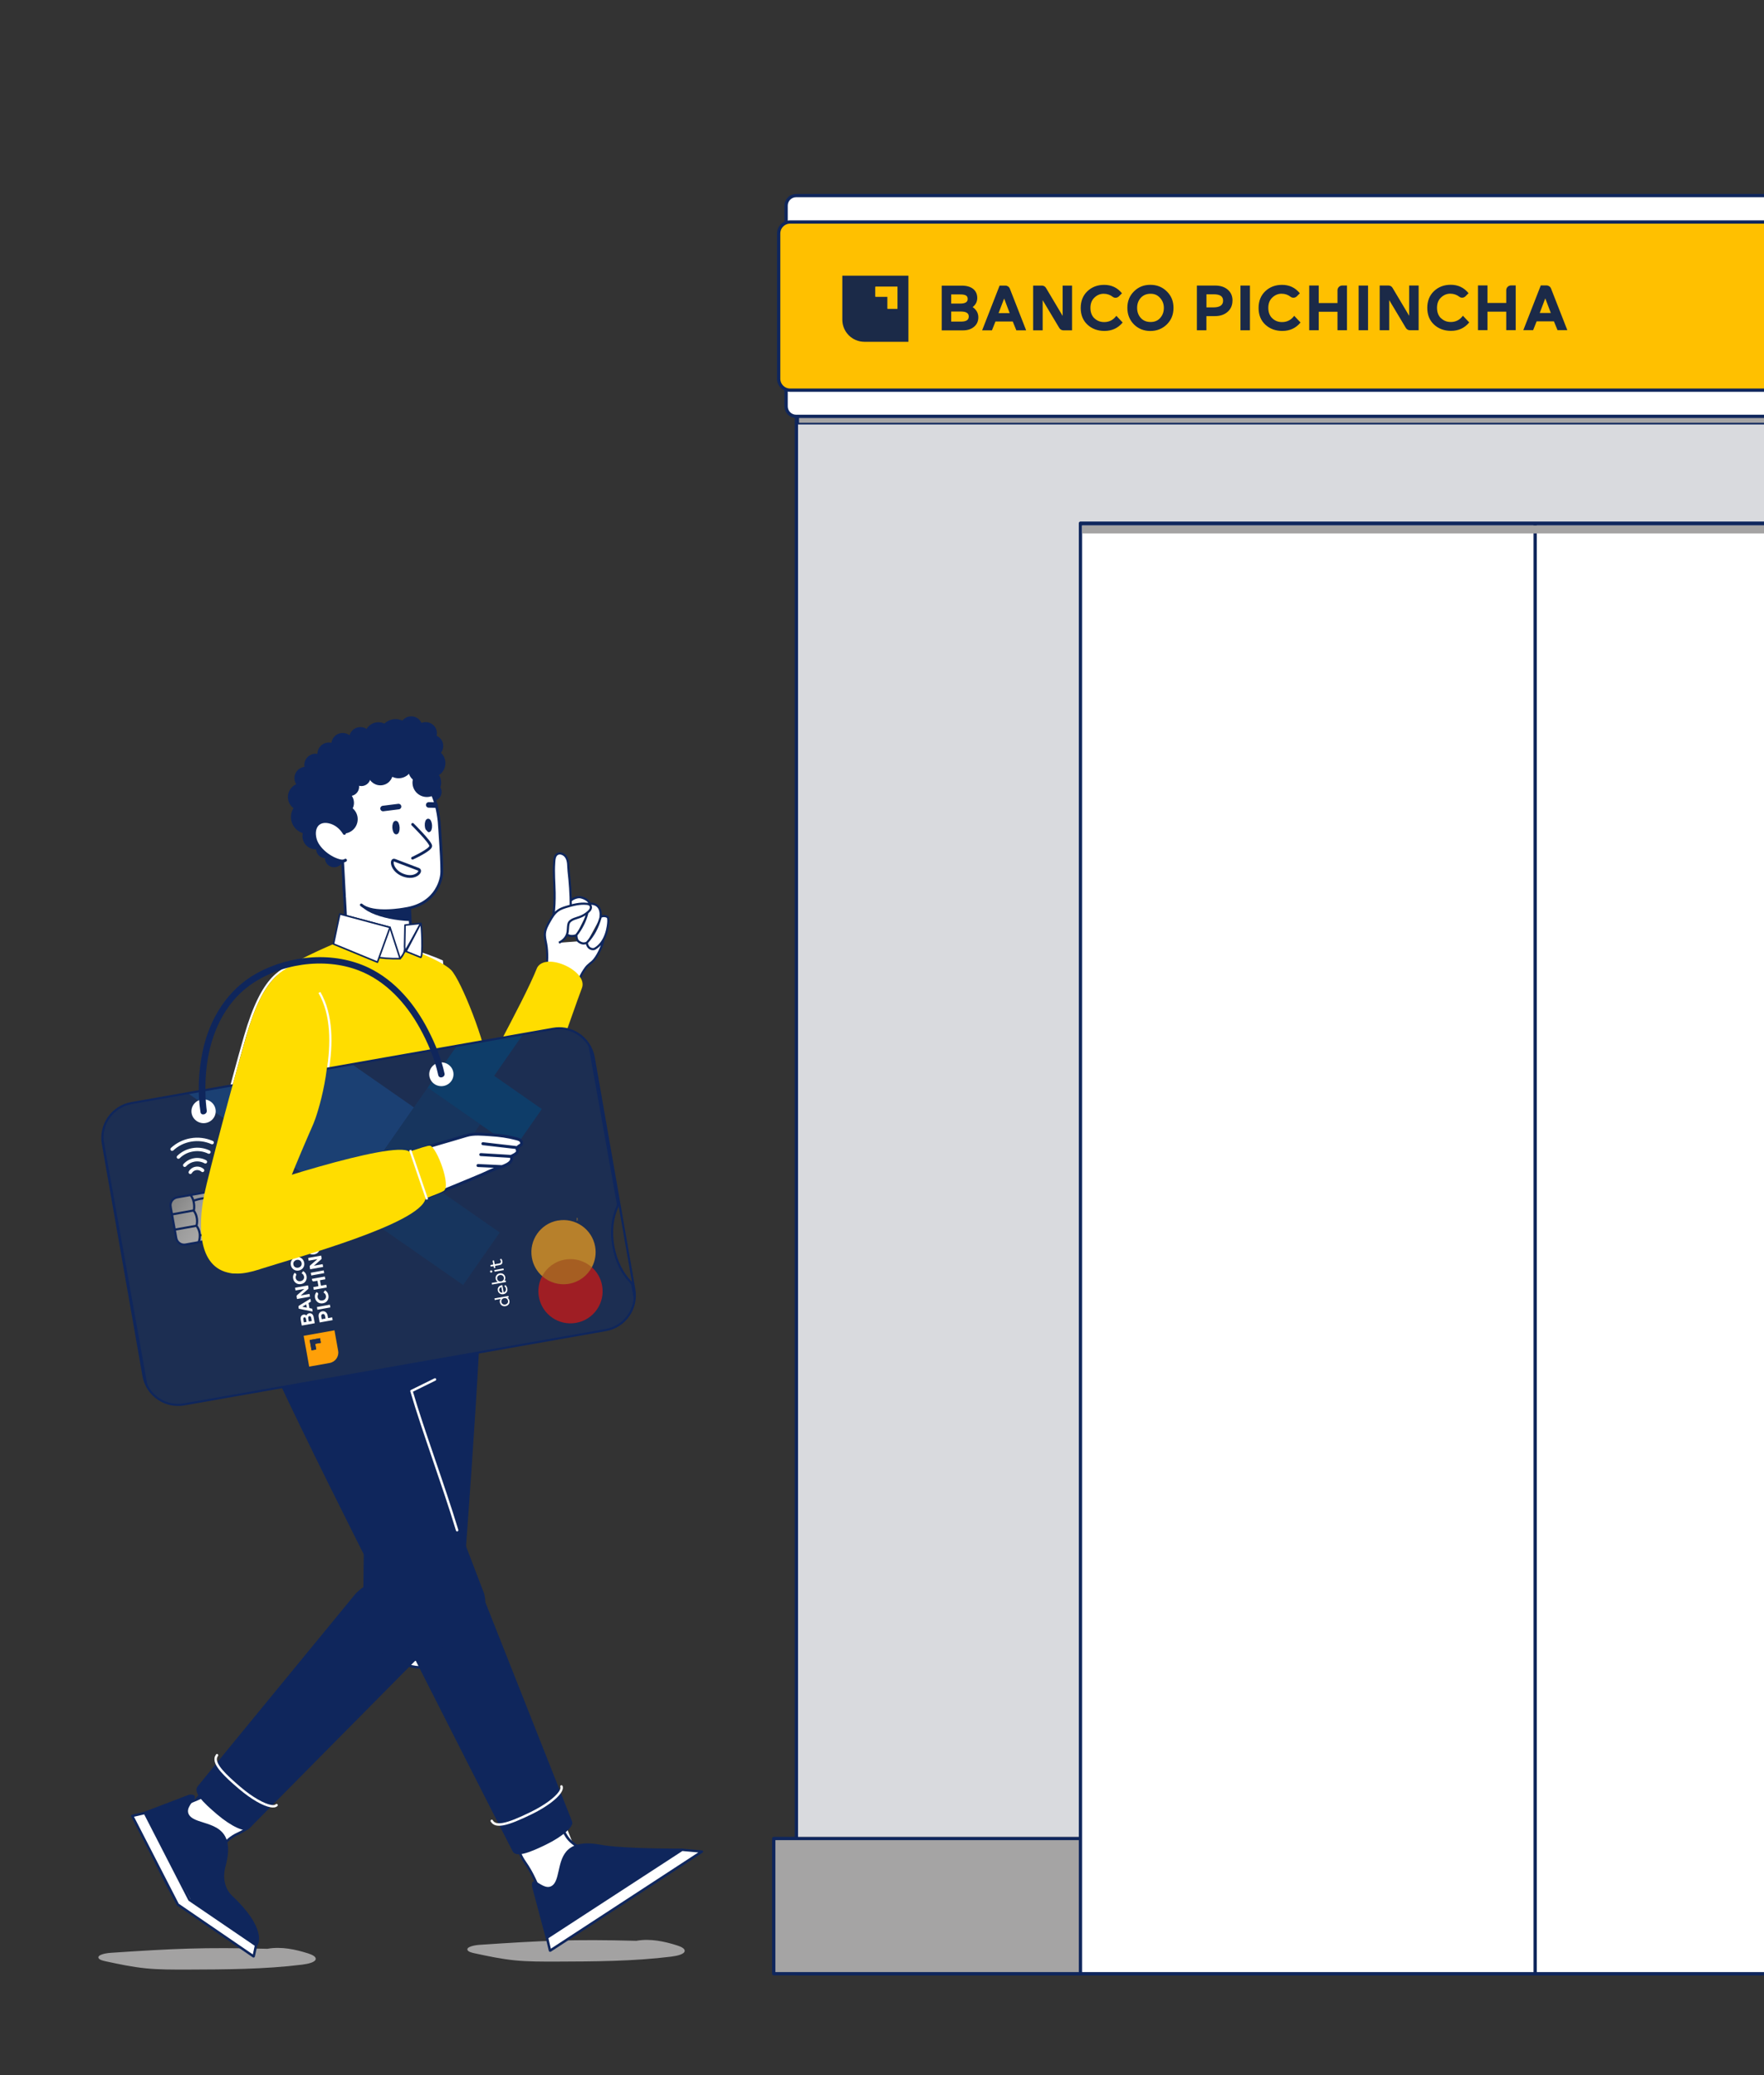 <?xml version="1.0" encoding="UTF-8"?>
<svg xmlns="http://www.w3.org/2000/svg" xmlns:xlink="http://www.w3.org/1999/xlink" viewBox="0 0 408 480"><rect x="0" y="0" width="408" height="480" fill="#333333" stroke="none"/>
  <defs>
    <style>
      .cls-1 {
        stroke-width: .69px;
      }

      .cls-1, .cls-2, .cls-3, .cls-4, .cls-5, .cls-6, .cls-7, .cls-8, .cls-9, .cls-10, .cls-11, .cls-12, .cls-13, .cls-14, .cls-15, .cls-16, .cls-17, .cls-18, .cls-19, .cls-20, .cls-21, .cls-22 {
        fill: none;
      }

      .cls-1, .cls-3, .cls-4, .cls-5, .cls-6, .cls-7, .cls-8, .cls-9, .cls-23, .cls-10, .cls-11, .cls-12, .cls-13, .cls-14, .cls-15, .cls-16, .cls-24, .cls-17, .cls-18, .cls-19, .cls-20, .cls-21 {
        stroke: #0f265c;
      }

      .cls-1, .cls-3, .cls-4, .cls-5, .cls-6, .cls-7, .cls-8, .cls-9, .cls-10, .cls-25, .cls-11, .cls-12, .cls-13, .cls-14, .cls-15, .cls-16, .cls-24, .cls-17, .cls-18, .cls-19, .cls-20 {
        stroke-linecap: round;
        stroke-linejoin: round;
      }

      .cls-26 {
        clip-path: url(#clippath);
      }

      .cls-2, .cls-27, .cls-28, .cls-29, .cls-30, .cls-31, .cls-32, .cls-33, .cls-34, .cls-35, .cls-36, .cls-37, .cls-38, .cls-39, .cls-40, .cls-41, .cls-42, .cls-43, .cls-44, .cls-45, .cls-46, .cls-47, .cls-48 {
        stroke-width: 0px;
      }

      .cls-3 {
        stroke-width: .65px;
      }

      .cls-4 {
        stroke-width: 1.28px;
      }

      .cls-5 {
        stroke-width: .64px;
      }

      .cls-27 {
        opacity: 0;
      }

      .cls-27, .cls-48 {
        fill: #e0e0e0;
      }

      .cls-49, .cls-37 {
        fill: #1c2e52;
      }

      .cls-6 {
        stroke-width: .64px;
      }

      .cls-28 {
        fill: #dfdfdf;
        opacity: .01;
      }

      .cls-7 {
        stroke-width: .6px;
      }

      .cls-50 {
        mix-blend-mode: multiply;
      }

      .cls-8 {
        stroke-width: .6px;
      }

      .cls-9 {
        stroke-width: .63px;
      }

      .cls-51 {
        clip-path: url(#clippath-4);
      }

      .cls-52 {
        clip-path: url(#clippath-3);
      }

      .cls-53 {
        clip-path: url(#clippath-2);
      }

      .cls-23, .cls-30, .cls-24, .cls-44 {
        fill: #fff;
      }

      .cls-23, .cls-21, .cls-22 {
        stroke-miterlimit: 10;
        stroke-width: .5px;
      }

      .cls-10 {
        stroke-width: .81px;
      }

      .cls-25 {
        fill: silver;
        stroke: #1c2a49;
        stroke-width: .82px;
      }

      .cls-11 {
        stroke-width: .44px;
      }

      .cls-12 {
        stroke-width: .68px;
      }

      .cls-13 {
        stroke-width: .69px;
      }

      .cls-14 {
        stroke-width: .67px;
      }

      .cls-15 {
        stroke-width: .84px;
      }

      .cls-29 {
        fill: url(#Degradado_sin_nombre_2);
        mix-blend-mode: luminosity;
      }

      .cls-54 {
        isolation: isolate;
      }

      .cls-16 {
        stroke-width: .78px;
      }

      .cls-30 {
        opacity: 0;
      }

      .cls-24 {
        stroke-width: .37px;
      }

      .cls-17 {
        stroke-width: .76px;
      }

      .cls-31 {
        fill: #888080;
      }

      .cls-32 {
        fill: #a3a2a2;
      }

      .cls-33 {
        fill: #1b2a48;
      }

      .cls-34 {
        fill: #1b4073;
      }

      .cls-35 {
        fill: #0e3d69;
      }

      .cls-36 {
        fill: #0f265c;
      }

      .cls-38 {
        fill: #17355e;
      }

      .cls-39 {
        fill: #d9dade;
      }

      .cls-40 {
        fill: #a5a4a4;
      }

      .cls-41 {
        fill: #a65e22;
      }

      .cls-42 {
        fill: #9f1e24;
      }

      .cls-43 {
        fill: #b7802b;
      }

      .cls-45 {
        fill: #fd0;
      }

      .cls-46 {
        fill: #ffa008;
      }

      .cls-47 {
        fill: #ffc000;
      }

      .cls-18 {
        stroke-width: .74px;
      }

      .cls-19 {
        stroke-width: .54px;
      }

      .cls-48 {
        opacity: 0;
      }

      .cls-20 {
        stroke-width: .54px;
      }

      .cls-22 {
        stroke: #fff;
      }
    </style>
    <clipPath id="clippath">
      <rect class="cls-2" x="-467.85" y="-709.31" width="486.15" height="494.61"/>
    </clipPath>
    <clipPath id="clippath-1">
      <rect class="cls-2" x="-464.9" y="-16.75" width="486.15" height="496.75"/>
    </clipPath>
    <clipPath id="clippath-2">
      <path class="cls-21" d="m146.71,298.23l-9.39-53.64c-.41-2.32-1.76-4.24-3.59-5.43-.15-.1-.3-.19-.46-.28-1.58-.88-3.44-1.24-5.34-.9l-97.53,17.18c-4.42.79-7.37,5-6.6,9.43l9.39,53.65c.45,2.6,2.09,4.69,4.25,5.81,1.24.65,2.66.98,4.14.9.33,0,.67-.05,1-.1l97.53-17.19c4.41-.77,7.37-4.99,6.6-9.43Z"/>
    </clipPath>
    <clipPath id="clippath-3">
      <path class="cls-21" d="m22.87,259.03l11.62,64.99c.4,2.24,2.54,3.72,4.77,3.32l104.86-18.74c2.24-.4,3.72-2.54,3.32-4.77l-1.15-6.45c-.06-.34-.23-.64-.47-.89-1.88-1.9-3.35-4.79-3.96-8.18-.61-3.39-.22-6.62.88-9.05.14-.31.2-.66.14-1l-7.05-39.43c-.4-2.24-2.54-3.72-4.77-3.32l-104.86,18.74c-2.24.4-3.72,2.54-3.32,4.77Z"/>
    </clipPath>
    <clipPath id="clippath-4">
      <rect class="cls-37" x="41.28" y="217.31" width="87.74" height="128.24" transform="translate(-176.9 414.78) rotate(-100.14)"/>
    </clipPath>
    <linearGradient id="Degradado_sin_nombre_2" data-name="Degradado sin nombre 2" x1="5260.64" y1="10433.75" x2="5272.43" y2="10421.96" gradientTransform="translate(-9290.93 7300.98) rotate(-100.14)" gradientUnits="userSpaceOnUse">
      <stop offset="0" stop-color="#b1b0b0"/>
      <stop offset=".27" stop-color="#acabab"/>
      <stop offset=".59" stop-color="#9d9d9d"/>
      <stop offset=".92" stop-color="#868686"/>
      <stop offset="1" stop-color="gray"/>
    </linearGradient>
  </defs>
  <g class="cls-54">
    <g id="Capa_1" data-name="Capa 1">
      <g class="cls-26">
        <g class="cls-50">
          <ellipse class="cls-30" cx="-231.99" cy="61.65" rx="235.86" ry="13.23"/>
          <ellipse class="cls-48" cx="-231.99" cy="61.65" rx="234.85" ry="13.18"/>
          <ellipse class="cls-27" cx="-231.99" cy="61.65" rx="233.83" ry="13.12"/>
          <ellipse class="cls-28" cx="-231.99" cy="61.65" rx="232.82" ry="13.06"/>
        </g>
      </g>
      <polyline class="cls-17" points="184.2 59.45 184.2 456.55 444.58 456.55"/>
      <rect class="cls-40" x="178.96" y="425.27" width="70.96" height="31.28"/>
      <rect class="cls-17" x="178.96" y="425.27" width="70.96" height="31.28"/>
      <rect class="cls-40" x="184.43" y="95.72" width="275.81" height="2.46"/>
      <rect class="cls-17" x="184.43" y="95.72" width="275.81" height="2.46"/>
      <path class="cls-44" d="m460.24,96.31H184.14c-1.28,0-2.32-1.04-2.32-2.32v-46.43c0-1.28,1.04-2.32,2.32-2.32h276.1"/>
      <path class="cls-17" d="m460.24,96.31H184.14c-1.28,0-2.32-1.04-2.32-2.32v-46.43c0-1.28,1.04-2.32,2.32-2.32h276.1"/>
      <path class="cls-47" d="m460.24,90.25H182.76c-1.47,0-2.66-1.19-2.66-2.66v-33.58c0-1.47,1.19-2.66,2.66-2.66h277.47"/>
      <path class="cls-17" d="m460.24,90.25H182.76c-1.47,0-2.66-1.19-2.66-2.66v-33.58c0-1.47,1.19-2.66,2.66-2.66h277.47"/>
      <path class="cls-33" d="m224.07,73.19c0,.87-.63,1.2-1.86,1.2h-2.2v-2.33h2.26c1.2,0,1.8.39,1.8,1.14m-.25-4.04c0,.71-.57,1.06-1.71,1.06h-2.1v-2.12h2.01c1.28,0,1.8.28,1.8,1.06m1.15,1.87c.71-.55,1.06-1.26,1.06-2.1,0-1.84-1.4-2.86-3.57-2.86h-4.65v10.35h4.9c1.08,0,1.93-.28,2.58-.83.67-.56.99-1.3.99-2.2,0-.96-.44-1.74-1.31-2.36m8.56,1.4h-2.57l1.29-3.38,1.28,3.38Zm1.54,3.98h2.27l-3.77-9.64c-.17-.43-.58-.71-1.04-.71h-1.33l-4.04,10.35h2.27l.81-2.04h4l.83,2.04Zm10.9,0h1.99v-10.35h-2.18v7.01l-3.85-6.47c-.2-.34-.56-.54-.96-.54h-2.01v10.35h2.2v-6.98l3.85,6.44c.2.34.56.54.96.54m7.16-2.77c-.61-.59-.92-1.4-.92-2.42s.31-1.8.92-2.38c.62-.59,1.33-.89,2.14-.89s1.52.26,2.1.71c.43.34,1.06.27,1.45-.13l.68-.69c-1.05-1.3-2.42-1.95-4.12-1.95-1.55,0-2.83.49-3.87,1.47-1.03.98-1.55,2.27-1.55,3.88s.52,2.88,1.55,3.85c1.05.97,2.36,1.46,3.94,1.46,1.74,0,3.14-.65,4.21-1.95l-1.46-1.55c-.71.96-1.64,1.45-2.81,1.45-.9,0-1.65-.29-2.26-.88m16.06-2.41c0,.93-.28,1.7-.84,2.33-.55.64-1.3.94-2.23.94s-1.71-.31-2.27-.94c-.56-.63-.84-1.4-.84-2.33s.28-1.68.84-2.32c.58-.63,1.33-.94,2.27-.94s1.62.32,2.2.96c.57.63.87,1.4.87,2.3m.68,3.84c1.04-1.02,1.55-2.29,1.55-3.84s-.52-2.81-1.55-3.81c-1.03-1.02-2.3-1.52-3.81-1.52s-2.76.5-3.78,1.52c-1.02,1-1.53,2.27-1.53,3.81s.52,2.82,1.53,3.84c1.02,1,2.29,1.51,3.78,1.51s2.77-.5,3.81-1.51m13.02-5.49c0,1.02-.75,1.54-2.24,1.54h-1.61v-3.03h1.61c1.52,0,2.24.44,2.24,1.49m2.18-.04c0-1.06-.37-1.9-1.11-2.53-.74-.63-1.71-.94-2.94-.94h-4.19v10.35h2.2v-3.28h1.99c1.2,0,2.17-.33,2.92-.99.75-.66,1.12-1.53,1.12-2.61m1.85,6.88h2.19v-10.35h-2.19v10.35Zm7.36-2.77c-.61-.59-.92-1.4-.92-2.42s.31-1.8.92-2.38c.62-.59,1.33-.89,2.14-.89s1.51.25,2.08.7c.44.34,1.07.29,1.47-.11l.68-.69c-1.05-1.3-2.42-1.95-4.12-1.95-1.55,0-2.83.49-3.87,1.47-1.03.98-1.55,2.27-1.55,3.88s.52,2.88,1.55,3.85c1.05.97,2.36,1.46,3.94,1.46,1.74,0,3.14-.65,4.21-1.95l-1.46-1.55c-.71.96-1.64,1.45-2.81,1.45-.9,0-1.65-.29-2.26-.88m15.08,2.77h2.19v-10.35h-1.07c-.62,0-1.12.5-1.12,1.12v2.94h-4.34v-4.06h-2.2v10.35h2.2v-4.28h4.34v4.28Zm4.88,0h2.19v-10.34h0s-2.18,0-2.18,0v10.35Zm11.89,0h2v-10.35h-2.19v7.01l-3.85-6.47c-.2-.34-.56-.54-.96-.54h-2.01v10.35h2.2v-6.98l3.85,6.44c.2.34.56.54.96.54m7.17-2.77c-.61-.59-.92-1.4-.92-2.42s.31-1.8.92-2.38c.62-.59,1.33-.89,2.14-.89s1.52.26,2.1.71c.43.34,1.06.27,1.45-.13l.68-.69c-1.05-1.3-2.42-1.95-4.12-1.95-1.55,0-2.83.49-3.87,1.47-1.03.98-1.55,2.27-1.55,3.88s.52,2.88,1.55,3.85c1.05.97,2.36,1.46,3.94,1.46,1.74,0,3.14-.65,4.21-1.95l-1.46-1.55c-.71.96-1.64,1.45-2.8,1.45-.9,0-1.65-.29-2.26-.88m15.08,2.77h2.19v-10.35h-1.07c-.62,0-1.12.5-1.12,1.12v2.94h-4.34v-4.06h-2.2v10.35h2.2v-4.28h4.34v4.28Zm10.32-3.98h-2.57l1.28-3.38,1.28,3.38Zm3.81,3.98l-3.77-9.64c-.17-.43-.58-.71-1.04-.71h-1.33l-4.04,10.35h2.27l.81-2.04h4l.83,2.04h2.27Z"/>
      <path class="cls-33" d="m210.11,63.78v15.28h-10.17c-2.83,0-5.12-2.29-5.12-5.12v-10.17h15.28Zm-2.54,7.63v-5.09h-5.1v2.3h2.8v2.79h2.3Z"/>
      <polygon class="cls-47" points="207.57 71.41 207.57 66.33 202.47 66.33 202.47 68.63 205.27 68.63 205.27 71.41 207.57 71.41"/>
      <path class="cls-32" d="m61.88,450.77c3.23-.56,6.48.15,9.4,1.08.87.28,1.76.7,1.75,1.24,0,.78-1.7,1.17-3.1,1.35-8.75,1.09-17.82,1.12-26.8,1.15-3.14,0-6.31.02-9.4-.29-3.19-.32-6.23-.97-9.25-1.62-.7-.15-1.48-.35-1.68-.74-.36-.72,1.45-1.14,2.81-1.23,14.69-.98,21.48-1.31,36.26-.93"/>
      <path class="cls-32" d="m147.22,448.92c3.23-.56,6.48.15,9.4,1.08.87.28,1.76.7,1.75,1.24,0,.78-1.7,1.17-3.1,1.35-8.75,1.09-17.82,1.12-26.8,1.15-3.14,0-6.31.02-9.4-.29-3.19-.32-6.23-.97-9.25-1.62-.7-.15-1.48-.35-1.68-.74-.36-.72,1.45-1.14,2.81-1.23,14.69-.98,21.48-1.31,36.26-.93"/>
      <path class="cls-44" d="m41.34,421.32c-4.26,5.27,3.48,11.93,8.18,7.08,5.11-5.28,32.98-33.16,45.97-46.26,12.61-12.71-3.18-23.65-13.29-11.3-13.74,16.78-36.51,45.11-40.86,50.48"/>
      <path class="cls-36" d="m41.34,421.32l-.22-.18c-.68.84-1.08,1.73-1.23,2.61-.53,3.14,1.97,6.02,4.94,6.54,1.63.28,3.43-.17,4.89-1.69,5.1-5.27,32.98-33.16,45.96-46.26,2.77-2.79,4.2-5.52,4.62-7.96.41-2.37-.14-4.47-1.34-6.06-1.19-1.59-3.02-2.67-5.14-3.03-3.64-.63-8.15.85-11.85,5.38-13.74,16.78-36.51,45.11-40.86,50.48l.22.18.22.18c4.35-5.37,27.12-33.7,40.86-50.48,3.61-4.4,7.9-5.77,11.32-5.18,3.98.7,6.77,3.99,6.01,8.44-.4,2.3-1.76,4.93-4.47,7.66-12.99,13.1-40.85,40.98-45.97,46.26-1.35,1.39-2.92,1.77-4.39,1.52-1.34-.23-2.59-1.01-3.43-2.08-.85-1.07-1.29-2.42-1.05-3.8.13-.78.48-1.57,1.11-2.35l-.22-.18Z"/>
      <path class="cls-44" d="m88.35,376.39c.64,11.93,16.73,12.99,17.44-.41.71-13.4,4.67-54.22,4.25-72.45-.31-13.59-23.94,8.3-23.6,22.49.48,20.14,1.27,38.44,1.92,50.37"/>
      <path class="cls-36" d="m88.35,376.39h-.29c.05.96.2,1.84.42,2.65.76,2.71,2.42,4.68,4.43,5.8,2.01,1.13,4.38,1.42,6.55.82,3.41-.95,6.32-4.14,6.6-9.67.71-13.39,4.67-54.2,4.25-72.47-.02-.77-.11-1.43-.27-2-.31-1.13-.92-1.9-1.75-2.28-.83-.37-1.82-.35-2.91-.05-3.58,1.01-8.4,5.1-12.36,10.24-3.94,5.14-7,11.33-6.89,16.58.48,20.15,1.27,38.45,1.92,50.38l.28-.02.28-.02c-.64-11.93-1.44-30.22-1.92-50.36-.12-5.02,2.87-11.15,6.77-16.22,3.89-5.08,8.71-9.12,12.06-10.04,1.01-.28,1.87-.28,2.53.02.65.3,1.15.89,1.44,1.91.14.51.23,1.13.25,1.86.42,18.2-3.54,59.01-4.25,72.43-.29,5.34-3.02,8.26-6.19,9.15-4.05,1.12-8.84-1.09-10.28-6.22-.22-.77-.35-1.61-.4-2.52l-.28.02Z"/>
      <path class="cls-44" d="m49.7,414.13c-8.57,5-19.09,5.76-16.58,10.34,1.4,2.55,4.03,9.26,7.98,15.82.04.07,15.81,11.66,17.08,9.52,2.58-4.34-4.73-8.22-6.48-11.78-2.7-5.48-2.19-11.4,3.45-13.95,9.15-4.13,3.12-14.95-5.45-9.96"/>
      <path class="cls-36" d="m49.7,414.13l-.14-.25c-3.42,1.99-7.16,3.31-10.27,4.48-1.55.58-2.95,1.13-4.07,1.71-1.12.58-1.98,1.19-2.43,1.95-.45.74-.45,1.64.08,2.59,1.38,2.51,4.02,9.25,7.99,15.83l.05.06.11.09c.76.58,6.13,4.49,10.67,7.18,1.57.93,3.04,1.72,4.2,2.17.58.23,1.08.37,1.51.41.21.02.41,0,.59-.05.18-.06.34-.17.44-.34.69-1.15.72-2.32.35-3.41-.56-1.63-1.96-3.13-3.37-4.57-1.41-1.43-2.83-2.81-3.44-4.07-1.81-3.68-2.13-7.52-.46-10.34.79-1.32,2.01-2.44,3.77-3.23,1.9-.86,3.18-2.01,3.92-3.27.84-1.41,1-2.96.62-4.33-.38-1.38-1.29-2.58-2.58-3.35-1.93-1.15-4.68-1.27-7.68.48l.14.25.14.25c2.86-1.66,5.37-1.51,7.1-.48,2.32,1.38,3.28,4.34,1.76,6.9-.68,1.14-1.86,2.22-3.67,3.04-1.85.83-3.18,2.03-4.02,3.46-1.81,3.06-1.43,7.09.44,10.88.93,1.87,3.2,3.72,4.9,5.66.85.97,1.55,1.95,1.88,2.92.33.97.3,1.92-.29,2.93l-.13.09c-.27.11-1.1-.06-2.14-.52-1.04-.45-2.33-1.15-3.69-1.96-2.42-1.44-5.09-3.23-7.16-4.67-1.03-.72-1.92-1.35-2.54-1.81-.31-.23-.56-.41-.73-.54l-.2-.15-.05-.04h0s-.12.14-.12.14l.13-.13h0s-.12.13-.12.13l.13-.13-.19.2.24-.14-.05-.06-.19.2.24-.14c-3.94-6.55-6.56-13.23-7.98-15.82-.45-.84-.43-1.45-.09-2.03.35-.6,1.12-1.18,2.2-1.73,3.24-1.68,9.15-3.16,14.36-6.2l-.14-.25Z"/>
      <path class="cls-36" d="m51.83,431.83c-.6,2.13-.35,5.02,1.68,6.93,7.93,7.46,5.87,10.94,5.87,10.94l-14.69-9.79-11.2-20.56,10.3-3.93c2.94-.2-1.7,2.04-.36,4.45,1.82,3.3,11.61.55,8.4,11.96"/>
      <path class="cls-36" d="m51.83,431.83l-.27-.08c-.62,2.21-.37,5.2,1.76,7.22,3.94,3.71,5.37,6.4,5.82,8.13.23.87.22,1.49.15,1.89-.03.2-.08.35-.11.44l-.04.1v.02s0,0,0,0h0s0,0,0,0h0s.25.14.25.14l.16-.24-14.63-9.75-11.01-20.21,9.99-3.81-.1-.27.02.28c.45-.04.7.02.71.04h0s0,0,0,0h0s0,0,0,0h0s.06-.05.06-.05l-.08.02.02.04.06-.06-.08.02h.03s-.03-.01-.03-.01h0s.03,0,.03,0h-.03s-.02.09-.09.19c-.19.32-.65.84-1.01,1.45-.22.37-.41.79-.48,1.24-.07.45-.01.95.26,1.43.26.48.67.83,1.15,1.11,1.51.89,3.79,1.15,5.48,2.17.98.58,1.75,1.38,2.14,2.68.38,1.3.35,3.14-.39,5.78l.27.08.27.08c.76-2.7.81-4.64.39-6.09-.42-1.45-1.33-2.38-2.39-3.01-1.84-1.08-4.15-1.36-5.48-2.17-.42-.25-.74-.54-.94-.9-.2-.37-.24-.72-.19-1.07.05-.35.21-.7.41-1.04.33-.56.77-1.04,1.01-1.45.08-.14.15-.28.17-.45.03-.17-.08-.39-.25-.48-.26-.14-.56-.15-1.04-.12l-.08.02-10.3,3.93-.17.17.02.23,11.19,20.56.09.1,14.69,9.79.22.04.18-.13c.03-.05.57-1.02.07-2.89-.5-1.87-2-4.65-5.99-8.4-1.93-1.81-2.18-4.59-1.6-6.65l-.27-.08Z"/>
      <polygon class="cls-44" points="30.57 420.03 41.11 440.52 58.66 452.53 59.22 449.94 43.81 439.43 33.5 419.35 30.57 420.03"/>
      <path class="cls-36" d="m30.57,420.03l-.25.13,10.54,20.5.09.11,17.55,12.01.27.03.17-.2.57-2.6c.02-.11-.02-.23-.12-.3l-15.35-10.47-10.28-20.01c-.06-.12-.19-.18-.32-.15l-2.93.68-.19.16v.25s.26-.13.26-.13l.06.28,2.71-.63,10.21,19.88.09.11,15.26,10.4-.43,2-17.14-11.73-10.51-20.43-.25.13.06.28-.06-.28Z"/>
      <path class="cls-36" d="m45.71,413.21c-1.06,1.38,1.13,3.61,4.49,6.47,3.36,2.86,6.5,4.23,7.31,3.41.81-.82,40.47-40.9,40.47-40.9,0,0,6.43-7.24-1.56-14.03-7.99-6.79-14.26.58-14.26.58,0,0-35.39,43.09-36.45,44.47"/>
      <path class="cls-44" d="m49.97,405.83c-.18.24-.3.5-.35.78-.16.98.44,2.02,1.44,3.2,1.01,1.18,2.47,2.51,4.19,3.97,2.88,2.44,5.59,3.97,7.33,4.27.65.11,1.22.06,1.59-.3.11-.11.11-.29,0-.4-.11-.11-.29-.11-.4,0-.14.16-.51.25-1.09.14-1.53-.26-4.24-1.74-7.06-4.15-1.71-1.46-3.16-2.77-4.13-3.91-.98-1.13-1.44-2.09-1.31-2.73.03-.19.11-.36.24-.53.1-.13.07-.3-.05-.4-.13-.1-.3-.07-.4.05h0Z"/>
      <path class="cls-36" d="m83.94,377.15s1.6,7.28,11.75,7.04c10.15-.24,10.68-7.66,10.68-7.66,0,0,5.54-70.68,4.89-80.68-.65-10-26.42.62-26.42.62l-.91,80.67Z"/>
      <g>
        <path class="cls-44" d="m123.78,433.65c3.11,6.02,12.33,1.61,9.77-4.64-2.78-6.8-17.09-43.53-23.86-60.69-6.57-16.65-22.93-6.6-15.69,7.62,9.83,19.33,26.61,51.58,29.77,57.72"/>
        <path class="cls-44" d="m121.41,430.8c5.73,8.1,5.72,20.36,10.06,17.46,3.47-2.32,21.43-13.78,26.64-17.26,5.21-3.48-22.35,2.24-27.26-6.51-4.92-8.75-15.17-1.8-9.44,6.3"/>
        <path class="cls-36" d="m121.41,430.8l-.23.16c2.6,3.68,4.02,8.27,5.21,11.88.6,1.81,1.13,3.37,1.76,4.47.31.55.65.99,1.05,1.29.4.3.87.43,1.38.34.34-.06.69-.21,1.06-.46,3.47-2.32,21.43-13.78,26.64-17.26.25-.17.44-.32.57-.48.13-.15.23-.33.2-.55-.02-.13-.1-.25-.19-.32-.18-.14-.39-.21-.66-.28-1.01-.21-2.92-.19-5.34-.18-3.63.03-8.35.07-12.53-.56-4.19-.63-7.79-1.96-9.21-4.53-1.89-3.38-4.63-4.53-6.99-4.12-1.46.25-2.76,1.09-3.62,2.32-.86,1.23-1.27,2.85-.96,4.65.21,1.2.73,2.47,1.64,3.76l.23-.16.23-.16c-.87-1.23-1.36-2.43-1.55-3.53-.56-3.31,1.51-5.86,4.11-6.31,2.1-.35,4.58.62,6.39,3.84,1.18,2.09,3.54,3.35,6.37,4.13,4.26,1.17,9.64,1.27,14,1.25,2.18,0,4.09-.05,5.47,0,.69.02,1.24.07,1.61.15.18.04.32.08.39.12l.06.04h.01s-.01,0-.01,0h0s.01,0,.01,0h-.01s.06-.02.06-.02h-.07s0,.03,0,.03l.06-.03h-.07s.05,0,.05,0h-.05s0,0,0,0h.05s-.05-.02-.05-.02l-.02.03c-.04.08-.21.25-.51.44-5.2,3.48-23.16,14.94-26.64,17.26-.32.21-.6.33-.84.37-.35.06-.64-.02-.94-.24-.53-.38-1.04-1.27-1.53-2.47-1.49-3.63-2.85-10.08-6.36-15.05l-.23.16Z"/>
        <path class="cls-36" d="m139.03,427.01c5.01.95,18.72.88,18.72.88l-31.24,20.33-3.12-11.77c-.46-2.91,2.18,1.52,4.47-.03,3.13-2.11-.47-11.61,11.18-9.41"/>
        <path class="cls-36" d="m139.03,427.01l-.05.28c2.54.48,7.22.7,11.28.8,4.06.1,7.49.09,7.49.08v-.28s-.16-.24-.16-.24l-30.91,20.11-3.02-11.39-.27.07.28-.04c-.05-.33-.06-.56-.04-.66v-.05s.02,0,.02,0l-.06-.04v.07s.06-.03.06-.03l-.06-.04v.07s.03,0,.03,0c.07,0,.27.1.5.24.71.42,1.8,1.24,3.03,1.05.29-.05.59-.16.87-.35.74-.5,1.12-1.33,1.39-2.25.41-1.39.6-3.07,1.22-4.46.63-1.39,1.62-2.49,3.74-2.86,1.16-.2,2.66-.17,4.61.2l.05-.28.05-.28c-2-.38-3.57-.42-4.82-.2-1.53.26-2.59.92-3.31,1.78-1.08,1.3-1.42,3-1.76,4.51-.33,1.52-.67,2.82-1.51,3.37-.22.15-.43.23-.65.26-.63.11-1.33-.19-1.94-.55-.31-.18-.59-.36-.84-.51-.26-.14-.46-.27-.76-.23-.11.02-.23.08-.3.18-.11.14-.14.3-.15.48,0,.18,0,.4.05.67v.03s3.13,11.77,3.13,11.77l.17.19.26-.03,31.24-20.33c.11-.07.15-.2.12-.32-.04-.12-.15-.2-.27-.2,0,0-.86,0-2.22,0-4.08-.02-12.75-.17-16.45-.87l-.05.28Z"/>
        <polygon class="cls-44" points="127.22 451.23 162.35 428.3 157.75 427.89 126.51 448.22 127.22 451.23"/>
        <path class="cls-36" d="m127.22,451.23l.15.24,35.13-22.93c.1-.07.15-.19.12-.31-.03-.12-.13-.2-.25-.21l-4.6-.41-.18.04-31.24,20.33c-.1.07-.15.19-.12.3l.71,3,.17.2.26-.03-.15-.24.28-.07-.66-2.81,30.99-20.17,3.68.33-34.44,22.48.16.24.28-.07-.28.07Z"/>
        <path class="cls-36" d="m118.54,428.2c.83,1.52,3.76.42,7.73-1.51,3.97-1.93,6.49-4.25,6.07-5.32-.42-1.07-21.17-53.51-21.17-53.51,0,0-4.04-8.8-13.47-4.22-9.43,4.58-5.2,13.29-5.2,13.29,0,0,25.21,49.74,26.05,51.26"/>
        <path class="cls-44" d="m113.5,421.33c.25.46.65.75,1.14.89.49.13,1.06.12,1.71.01,1.68-.29,3.92-1.27,6.55-2.54,2.25-1.09,4.1-2.29,5.38-3.4.64-.55,1.13-1.08,1.46-1.57.33-.49.51-.95.44-1.4l-.06-.2c-.06-.15-.22-.22-.37-.16-.15.06-.22.22-.16.37l.03.09c.04.2-.06.56-.35.99-.87,1.3-3.31,3.17-6.62,4.77-2.61,1.27-4.83,2.23-6.39,2.49-.6.1-1.1.1-1.47,0-.37-.11-.62-.29-.8-.61-.08-.14-.25-.19-.39-.11-.14.08-.19.25-.11.39"/>
        <path class="cls-36" d="m93.19,377.44s2.97,6.79,12.13,2.4c9.16-4.38,6.6-11.37,6.6-11.37l-17.92-46.86-11.14-28.16s-24.51,6.89-24.36,11.66c.15,4.77,34.7,72.32,34.7,72.32"/>
      </g>
      <path class="cls-44" d="m106,353.87c-3.22-10.65-7.76-22.64-10.56-32.19l-.27.08.13.26,5.44-2.68c.14-.07.2-.24.13-.38-.07-.14-.24-.2-.38-.13l-5.44,2.68c-.12.06-.19.2-.15.33,2.81,9.59,7.35,21.57,10.56,32.2.05.15.2.24.35.19.15-.05.24-.2.19-.36"/>
      <path class="cls-23" d="m138.89,212.25c-.7,2.35-1.54,4.03-3.19,5.85m.17-7.01c-.48,1.92-1.39,3.74-2.63,5.28m-3.96,1.7c.92-.45,1.83-1.25,2.02-2.56.09-.58.02-1.82.41-2.26.6-.67,1.56-.83,2.39-1.14.72-.27,1.39-.67,1.96-1.18.22-.2.43-.42.54-.69.11-.27.11-.61-.08-.84-.2-.25-.54-.31-.85-.34-1.58-.15-3.15.25-4.66.71-.69.21-1.38.44-1.96.86-.86.61-1.41,1.56-1.93,2.48-.48.85-.98,1.74-1.08,2.71-.09.84.12,1.67.28,2.5.37,2.01.27,4.42-.04,6.44,0,0,.27,2.95,3.7,3.47,3.43.52,3.87-1.4,3.87-1.4.34-.85.76-1.67,1.26-2.43.24-.36.49-.72.8-1.02.33-.33.72-.61,1.08-.92,1.1-.96,2.39-3.71,2.61-5.16m-8.43-1.1c.59.39,1.31.39,2.12.15.09.76.14,1.25.82,1.62.72.39,1.12.28,1.6.12.27,1.56,1.5,1.58,1.87,1.36,2.76-1.6,3.09-5.48,3.12-6.32,0-.28.01-.55-.06-.82-.1-.37-1.1-.61-1.72-.22.16-2.04-.71-3.1-2.52-3.06-.19-.82-1.51-1.39-2.19-1.49-.68-.1-1.71.3-2.2.78m0,1.15c0-2.66-.19-5.31-.49-7.95-.13-1.11.05-2.43-.67-3.38-.38-.5-1.13-.9-1.77-.67-.85.31-.86,1.42-.91,2.17-.16,2.28.06,4.58.1,6.86.03,1.75-.04,3.5-.27,5.24"/>
      <path class="cls-36" d="m98.12,183.58c.22,1.04,1.25,1.7,2.28,1.48,1.04-.22,1.7-1.25,1.48-2.28-.22-1.04-1.25-1.7-2.29-1.48-1.04.22-1.7,1.25-1.48,2.28"/>
      <path class="cls-11" d="m98.12,183.58c.22,1.04,1.25,1.7,2.28,1.48,1.04-.22,1.7-1.25,1.48-2.28-.22-1.04-1.25-1.7-2.29-1.48-1.04.22-1.7,1.25-1.48,2.28Z"/>
      <path class="cls-44" d="m102.4,222.15c-2.11-.94-4.49-1.77-7.16-2.58l-.85-15.77c-.22-4.11-3.73-7.25-7.83-7.03-4.11.22-7.25,3.73-7.03,7.83l.84,15.55c-3.34,1.18-6.36,2.36-9,3.67,0,0,14.5,7.36,25.27,6.78,7.35-.4,5.78-8.45,5.78-8.45"/>
      <path class="cls-5" d="m101.37,224.34c-2.11-.94-3.46-3.97-6.13-4.77l-.85-15.77c-.22-4.11-3.73-7.25-7.83-7.03-4.11.22-7.25,3.73-7.03,7.83l.84,15.55c-3.34,1.18-6.36,2.36-9,3.67,0,0,14.5,7.36,25.27,6.78,7.35-.4,4.75-6.25,4.75-6.25Z"/>
      <path class="cls-36" d="m83.86,207.07c2.29-2.34,6.19-3.51,10.48-3.89l.53,9.88c-6.24-.18-13.93-2.8-11.01-5.99"/>
      <path class="cls-44" d="m79.67,207.27l-.59-11.02s-3.06-.74-4.4-4.49c-3.45-9.61,4.93-12.88,4.93-12.88,9.77-3.32,14.76-1.06,14.76-1.06,0,0,6.16,1.67,7.21,12.33,0,0,.84,11.08.54,12.29,0,0-.56,6.65-8.53,7.8,0,0-7.27,1.42-10.02-.92"/>
      <path class="cls-5" d="m79.67,207.27l-.59-11.02s-3.06-.74-4.4-4.49c-3.45-9.61,4.93-12.88,4.93-12.88,9.77-3.32,14.76-1.06,14.76-1.06,0,0,6.16,1.67,7.21,12.33,0,0,.84,11.08.54,12.29,0,0-.56,6.65-8.53,7.8,0,0-7.27,1.42-10.02-.92"/>
      <path class="cls-36" d="m98.57,190.97c.04.69.3,1.24.59,1.22s.49-.59.45-1.28c-.04-.69-.3-1.24-.59-1.22s-.49.59-.45,1.28"/>
      <path class="cls-5" d="m98.57,190.97c.04.69.3,1.24.59,1.22s.49-.59.45-1.28c-.04-.69-.3-1.24-.59-1.22s-.49.59-.45,1.28Z"/>
      <path class="cls-36" d="m91.07,191.46c.04.69.3,1.24.59,1.22s.49-.59.45-1.28c-.04-.69-.3-1.24-.59-1.22s-.49.59-.45,1.28"/>
      <path class="cls-5" d="m91.07,191.46c.04.69.3,1.24.59,1.22s.49-.59.45-1.28c-.04-.69-.3-1.24-.59-1.22s-.49.59-.45,1.28Z"/>
      <path class="cls-44" d="m93.03,200.73l5.86-.32c1.08-.06.35,2.51-2.64,2.67-3,.16-4.26-2.3-3.21-2.35"/>
      <path class="cls-5" d="m91.29,198.99l5.48,2.08c1.01.38-.69,2.44-3.5,1.37-2.81-1.06-2.97-3.82-1.99-3.45Z"/>
      <path class="cls-44" d="m96.75,190.12s4.14,4.08,4.19,4.98c.05.9-4.21,2.84-4.21,2.84"/>
      <path class="cls-5" d="m95.44,190.69s4.14,4.08,4.19,4.98-4.21,2.84-4.21,2.84"/>
      <path class="cls-4" d="m88.6,187.02l3.58-.45m8.44-.35l-1.46-.03"/>
      <path class="cls-36" d="m71.44,189.63c.3,1.42,1.7,2.32,3.11,2.01,1.42-.3,2.31-1.7,2.01-3.11-.3-1.41-1.7-2.32-3.11-2.01-1.42.3-2.31,1.7-2.01,3.11"/>
      <path class="cls-8" d="m71.44,189.63c.3,1.42,1.7,2.32,3.11,2.01,1.42-.3,2.31-1.7,2.01-3.11-.3-1.41-1.7-2.32-3.11-2.01-1.42.3-2.31,1.7-2.01,3.11Z"/>
      <path class="cls-36" d="m71.66,192.08c.3,1.41,1.7,2.32,3.11,2.01,1.41-.3,2.31-1.7,2.01-3.11-.3-1.42-1.7-2.32-3.11-2.01-1.42.3-2.31,1.7-2.01,3.11"/>
      <path class="cls-8" d="m71.66,192.08c.3,1.41,1.7,2.32,3.11,2.01,1.41-.3,2.31-1.7,2.01-3.11-.3-1.42-1.7-2.32-3.11-2.01-1.42.3-2.31,1.7-2.01,3.11Z"/>
      <path class="cls-36" d="m95.81,181.66c.35,1.61,1.93,2.63,3.54,2.29,1.61-.35,2.63-1.93,2.28-3.54-.34-1.61-1.93-2.63-3.53-2.29-1.61.35-2.63,1.93-2.29,3.54"/>
      <path class="cls-12" d="m95.81,181.66c.35,1.61,1.93,2.63,3.54,2.29,1.61-.35,2.63-1.93,2.28-3.54-.34-1.61-1.93-2.63-3.53-2.29-1.61.35-2.63,1.93-2.29,3.54Z"/>
      <path class="cls-36" d="m92.93,174.5c.22,1.04,1.25,1.7,2.28,1.48,1.04-.22,1.7-1.25,1.48-2.28-.22-1.04-1.24-1.7-2.28-1.48-1.04.22-1.7,1.25-1.48,2.29"/>
      <path class="cls-11" d="m92.93,174.5c.22,1.04,1.25,1.7,2.28,1.48,1.04-.22,1.7-1.25,1.48-2.28-.22-1.04-1.24-1.7-2.28-1.48-1.04.22-1.7,1.25-1.48,2.29Z"/>
      <path class="cls-36" d="m89.54,173.53c.22,1.04,1.24,1.7,2.28,1.48,1.04-.22,1.7-1.25,1.48-2.28-.22-1.04-1.24-1.7-2.28-1.48-1.04.22-1.7,1.25-1.48,2.29"/>
      <path class="cls-11" d="m89.54,173.53c.22,1.04,1.24,1.7,2.28,1.48,1.04-.22,1.7-1.25,1.48-2.28-.22-1.04-1.24-1.7-2.28-1.48-1.04.22-1.7,1.25-1.48,2.29Z"/>
      <path class="cls-36" d="m86.36,173.53c.22,1.04,1.25,1.7,2.29,1.48,1.04-.22,1.7-1.25,1.48-2.28-.22-1.04-1.25-1.7-2.28-1.48-1.04.22-1.7,1.24-1.48,2.28"/>
      <path class="cls-11" d="m86.36,173.53c.22,1.04,1.25,1.7,2.29,1.48,1.04-.22,1.7-1.25,1.48-2.28-.22-1.04-1.25-1.7-2.28-1.48-1.04.22-1.7,1.24-1.48,2.28Z"/>
      <path class="cls-36" d="m80.21,174.85c.22,1.04,1.25,1.7,2.28,1.48,1.04-.22,1.7-1.25,1.48-2.28-.22-1.04-1.25-1.7-2.28-1.48-1.04.22-1.7,1.25-1.48,2.28"/>
      <path class="cls-11" d="m80.21,174.85c.22,1.04,1.25,1.7,2.28,1.48,1.04-.22,1.7-1.25,1.48-2.28-.22-1.04-1.25-1.7-2.28-1.48-1.04.22-1.7,1.25-1.48,2.28Z"/>
      <path class="cls-36" d="m75.5,178.24c.22,1.04,1.24,1.7,2.28,1.48,1.04-.22,1.7-1.25,1.48-2.28-.22-1.04-1.24-1.7-2.28-1.48-1.04.22-1.7,1.25-1.48,2.29"/>
      <path class="cls-11" d="m75.5,178.24c.22,1.04,1.24,1.7,2.28,1.48,1.04-.22,1.7-1.25,1.48-2.28-.22-1.04-1.24-1.7-2.28-1.48-1.04.22-1.7,1.25-1.48,2.29Z"/>
      <path class="cls-36" d="m72.02,183.05c.22,1.04,1.25,1.7,2.29,1.48,1.04-.22,1.7-1.25,1.48-2.28-.22-1.04-1.25-1.7-2.29-1.48-1.04.22-1.7,1.25-1.48,2.29"/>
      <path class="cls-11" d="m72.02,183.05c.22,1.04,1.25,1.7,2.29,1.48,1.04-.22,1.7-1.25,1.48-2.28-.22-1.04-1.25-1.7-2.29-1.48-1.04.22-1.7,1.25-1.48,2.29Z"/>
      <path class="cls-36" d="m73.07,180.12c.22,1.04,1.25,1.7,2.29,1.48,1.04-.22,1.7-1.25,1.48-2.28-.22-1.04-1.25-1.7-2.29-1.48-1.04.22-1.7,1.25-1.48,2.29"/>
      <path class="cls-11" d="m73.07,180.12c.22,1.04,1.25,1.7,2.29,1.48,1.04-.22,1.7-1.25,1.48-2.28-.22-1.04-1.25-1.7-2.29-1.48-1.04.22-1.7,1.25-1.48,2.29Z"/>
      <path class="cls-36" d="m77.09,175.74c.22,1.04,1.24,1.7,2.29,1.48,1.04-.22,1.7-1.25,1.48-2.29-.22-1.04-1.25-1.7-2.29-1.48-1.04.22-1.7,1.25-1.48,2.29"/>
      <path class="cls-11" d="m77.09,175.74c.22,1.04,1.24,1.7,2.29,1.48,1.04-.22,1.7-1.25,1.48-2.29-.22-1.04-1.25-1.7-2.29-1.48-1.04.22-1.7,1.25-1.48,2.29Z"/>
      <path class="cls-36" d="m75.41,198.87c.22,1.04,1.24,1.7,2.28,1.48,1.04-.22,1.7-1.25,1.48-2.29-.22-1.04-1.24-1.7-2.28-1.48-1.04.22-1.7,1.25-1.48,2.29"/>
      <path class="cls-11" d="m75.41,198.87c.22,1.04,1.24,1.7,2.28,1.48,1.04-.22,1.7-1.25,1.48-2.29-.22-1.04-1.24-1.7-2.28-1.48-1.04.22-1.7,1.25-1.48,2.29Z"/>
      <path class="cls-36" d="m73.37,196.76c.22,1.04,1.25,1.7,2.28,1.48,1.04-.22,1.7-1.25,1.48-2.29-.22-1.04-1.25-1.7-2.28-1.48-1.04.22-1.7,1.25-1.48,2.29"/>
      <path class="cls-11" d="m73.37,196.76c.22,1.04,1.25,1.7,2.28,1.48,1.04-.22,1.7-1.25,1.48-2.29-.22-1.04-1.25-1.7-2.28-1.48-1.04.22-1.7,1.25-1.48,2.29Z"/>
      <path class="cls-36" d="m70.34,193.99c.32,1.47,1.76,2.41,3.23,2.09,1.47-.32,2.41-1.76,2.09-3.24-.32-1.47-1.76-2.41-3.24-2.09-1.47.32-2.41,1.76-2.09,3.24"/>
      <path class="cls-9" d="m70.34,193.99c.32,1.47,1.76,2.41,3.23,2.09,1.47-.32,2.41-1.76,2.09-3.24-.32-1.47-1.76-2.41-3.24-2.09-1.47.32-2.41,1.76-2.09,3.24Z"/>
      <path class="cls-36" d="m83.13,173.87c.22,1.04,1.25,1.7,2.29,1.48,1.04-.22,1.7-1.25,1.48-2.28-.22-1.04-1.25-1.7-2.29-1.48-1.04.22-1.7,1.25-1.48,2.29"/>
      <path class="cls-11" d="m83.13,173.87c.22,1.04,1.25,1.7,2.29,1.48,1.04-.22,1.7-1.25,1.48-2.28-.22-1.04-1.25-1.7-2.29-1.48-1.04.22-1.7,1.25-1.48,2.29Z"/>
      <path class="cls-36" d="m94.74,178.13c.08,1.53,1.39,2.71,2.93,2.63s2.71-1.39,2.62-2.92c-.08-1.53-1.39-2.71-2.92-2.63s-2.71,1.39-2.63,2.92"/>
      <path class="cls-6" d="m94.74,178.13c.08,1.53,1.39,2.71,2.93,2.63s2.71-1.39,2.62-2.92c-.08-1.53-1.39-2.71-2.92-2.63s-2.71,1.39-2.63,2.92Z"/>
      <path class="cls-36" d="m89.46,177.89c.66,1.51,2.41,2.2,3.92,1.54,1.51-.66,2.2-2.41,1.54-3.92-.66-1.51-2.41-2.2-3.92-1.54-1.51.66-2.2,2.41-1.54,3.92"/>
      <path class="cls-12" d="m89.46,177.89c.66,1.51,2.41,2.2,3.92,1.54,1.51-.66,2.2-2.41,1.54-3.92-.66-1.51-2.41-2.2-3.92-1.54-1.51.66-2.2,2.41-1.54,3.92Z"/>
      <path class="cls-36" d="m96.97,177.71c.66,1.51,2.41,2.2,3.92,1.54,1.51-.66,2.2-2.41,1.54-3.92-.66-1.51-2.41-2.2-3.92-1.54-1.51.66-2.2,2.41-1.54,3.92"/>
      <path class="cls-12" d="m96.97,177.71c.66,1.51,2.41,2.2,3.92,1.54,1.51-.66,2.2-2.41,1.54-3.92-.66-1.51-2.41-2.2-3.92-1.54-1.51.66-2.2,2.41-1.54,3.92Z"/>
      <path class="cls-36" d="m97.56,173.42c.52,1.18,1.89,1.72,3.07,1.21,1.18-.52,1.72-1.89,1.21-3.07-.52-1.18-1.89-1.72-3.07-1.21-1.18.52-1.72,1.89-1.21,3.07"/>
      <path class="cls-19" d="m97.78,173.49c.52,1.18,1.89,1.72,3.07,1.21,1.18-.52,1.72-1.89,1.21-3.07-.52-1.18-1.89-1.72-3.07-1.21-1.18.52-1.72,1.89-1.21,3.07Z"/>
      <path class="cls-36" d="m96.32,170.56c.51,1.18,1.89,1.72,3.07,1.21,1.18-.52,1.72-1.89,1.21-3.07-.51-1.18-1.89-1.72-3.07-1.21-1.18.52-1.72,1.89-1.21,3.07"/>
      <path class="cls-19" d="m96.32,170.56c.51,1.18,1.89,1.72,3.07,1.21,1.18-.52,1.72-1.89,1.21-3.07-.51-1.18-1.89-1.72-3.07-1.21-1.18.52-1.72,1.89-1.21,3.07Z"/>
      <path class="cls-36" d="m92.98,169.22c.52,1.18,1.89,1.72,3.07,1.21,1.18-.51,1.72-1.89,1.21-3.07-.52-1.18-1.89-1.72-3.07-1.21-1.18.52-1.72,1.89-1.21,3.07"/>
      <path class="cls-19" d="m92.98,169.22c.52,1.18,1.89,1.72,3.07,1.21,1.18-.51,1.72-1.89,1.21-3.07-.52-1.18-1.89-1.72-3.07-1.21-1.18.52-1.72,1.89-1.21,3.07Z"/>
      <path class="cls-36" d="m92.76,172.11c.66,1.51,2.41,2.2,3.92,1.54,1.51-.66,2.2-2.41,1.54-3.92-.66-1.51-2.41-2.2-3.92-1.54-1.51.66-2.2,2.41-1.54,3.92"/>
      <path class="cls-12" d="m92.76,172.11c.66,1.51,2.41,2.2,3.92,1.54,1.51-.66,2.2-2.41,1.54-3.92-.66-1.51-2.41-2.2-3.92-1.54-1.51.66-2.2,2.41-1.54,3.92Z"/>
      <path class="cls-36" d="m76.5,190.12c.34,1.61,1.93,2.63,3.54,2.29,1.61-.35,2.63-1.93,2.29-3.54-.35-1.61-1.93-2.63-3.54-2.29-1.61.35-2.63,1.93-2.29,3.54"/>
      <path class="cls-12" d="m76.5,190.12c.34,1.61,1.93,2.63,3.54,2.29,1.61-.35,2.63-1.93,2.29-3.54-.35-1.61-1.93-2.63-3.54-2.29-1.61.35-2.63,1.93-2.29,3.54Z"/>
      <path class="cls-36" d="m72.45,190.11c.34,1.61,1.93,2.63,3.54,2.29,1.61-.34,2.63-1.93,2.29-3.54-.34-1.61-1.93-2.63-3.54-2.29-1.61.35-2.63,1.93-2.29,3.54"/>
      <path class="cls-12" d="m72.45,190.11c.34,1.61,1.93,2.63,3.54,2.29,1.61-.34,2.63-1.93,2.29-3.54-.34-1.61-1.93-2.63-3.54-2.29-1.61.35-2.63,1.93-2.29,3.54Z"/>
      <path class="cls-36" d="m71.63,186.29c.35,1.61,1.93,2.63,3.54,2.29,1.61-.35,2.63-1.93,2.29-3.54-.35-1.61-1.93-2.63-3.54-2.29-1.61.34-2.63,1.93-2.29,3.54"/>
      <path class="cls-12" d="m71.63,186.29c.35,1.61,1.93,2.63,3.54,2.29,1.61-.35,2.63-1.93,2.29-3.54-.35-1.61-1.93-2.63-3.54-2.29-1.61.34-2.63,1.93-2.29,3.54Z"/>
      <path class="cls-36" d="m76.42,186.26c.3,1.41,1.69,2.3,3.09,2,1.41-.3,2.3-1.69,2-3.09-.3-1.41-1.69-2.3-3.09-2-1.4.3-2.3,1.69-2,3.09"/>
      <path class="cls-7" d="m76.42,186.26c.3,1.41,1.69,2.3,3.09,2,1.41-.3,2.3-1.69,2-3.09-.3-1.41-1.69-2.3-3.09-2-1.4.3-2.3,1.69-2,3.09Z"/>
      <path class="cls-36" d="m74.06,182.03c.35,1.61,1.93,2.63,3.54,2.29,1.61-.34,2.63-1.93,2.29-3.54-.35-1.61-1.93-2.63-3.54-2.29-1.61.35-2.63,1.93-2.29,3.54"/>
      <path class="cls-12" d="m74.06,182.03c.35,1.61,1.93,2.63,3.54,2.29,1.61-.34,2.63-1.93,2.29-3.54-.35-1.61-1.93-2.63-3.54-2.29-1.61.35-2.63,1.93-2.29,3.54Z"/>
      <path class="cls-36" d="m77.78,178.38c.34,1.61,1.93,2.63,3.54,2.29,1.61-.35,2.63-1.93,2.29-3.54-.34-1.61-1.93-2.63-3.54-2.29-1.61.35-2.63,1.93-2.29,3.54"/>
      <path class="cls-12" d="m77.78,178.38c.34,1.61,1.93,2.63,3.54,2.29,1.61-.35,2.63-1.93,2.29-3.54-.34-1.61-1.93-2.63-3.54-2.29-1.61.35-2.63,1.93-2.29,3.54Z"/>
      <path class="cls-36" d="m82.89,176.5c.35,1.61,1.93,2.63,3.54,2.29,1.61-.35,2.63-1.93,2.29-3.54-.34-1.61-1.93-2.63-3.54-2.29-1.61.34-2.63,1.93-2.29,3.54"/>
      <path class="cls-12" d="m82.89,176.5c.35,1.61,1.93,2.63,3.54,2.29,1.61-.35,2.63-1.93,2.29-3.54-.34-1.61-1.93-2.63-3.54-2.29-1.61.34-2.63,1.93-2.29,3.54Z"/>
      <path class="cls-36" d="m79.04,182.39c.22,1.04,1.25,1.7,2.28,1.48,1.04-.22,1.7-1.25,1.48-2.29-.22-1.04-1.25-1.7-2.29-1.48-1.04.22-1.7,1.25-1.48,2.28"/>
      <path class="cls-11" d="m79.04,182.39c.22,1.04,1.25,1.7,2.28,1.48,1.04-.22,1.7-1.25,1.48-2.29-.22-1.04-1.25-1.7-2.29-1.48-1.04.22-1.7,1.25-1.48,2.28Z"/>
      <path class="cls-36" d="m81.69,180.09c.22,1.04,1.25,1.7,2.29,1.48,1.04-.22,1.7-1.24,1.48-2.28-.22-1.04-1.25-1.7-2.28-1.48-1.04.22-1.7,1.25-1.48,2.28"/>
      <path class="cls-11" d="m81.69,180.09c.22,1.04,1.25,1.7,2.29,1.48,1.04-.22,1.7-1.24,1.48-2.28-.22-1.04-1.25-1.7-2.28-1.48-1.04.22-1.7,1.25-1.48,2.28Z"/>
      <path class="cls-36" d="m85.41,179.29c.3,1.41,1.7,2.31,3.11,2.01,1.42-.3,2.32-1.7,2.01-3.11-.3-1.42-1.7-2.32-3.11-2.01-1.41.3-2.31,1.7-2.01,3.11"/>
      <path class="cls-8" d="m85.41,179.29c.3,1.41,1.7,2.31,3.11,2.01,1.42-.3,2.32-1.7,2.01-3.11-.3-1.42-1.7-2.32-3.11-2.01-1.41.3-2.31,1.7-2.01,3.11Z"/>
      <path class="cls-36" d="m81.74,172.53c.95.9,2.44.86,3.34-.09.9-.94.86-2.44-.09-3.34-.94-.9-2.44-.86-3.34.09-.9.95-.86,2.44.09,3.34"/>
      <path class="cls-20" d="m81.74,172.53c.95.9,2.44.86,3.34-.09.9-.94.86-2.44-.09-3.34-.94-.9-2.44-.86-3.34.09-.9.95-.86,2.44.09,3.34Z"/>
      <path class="cls-36" d="m77.64,173.89c.94.9,2.44.86,3.33-.09.9-.95.86-2.44-.09-3.34-.94-.9-2.44-.86-3.33.09-.9.95-.86,2.44.09,3.34"/>
      <path class="cls-20" d="m77.64,173.89c.94.9,2.44.86,3.33-.09.9-.95.86-2.44-.09-3.34-.94-.9-2.44-.86-3.33.09-.9.95-.86,2.44.09,3.34Z"/>
      <path class="cls-36" d="m74.42,176.1c.95.9,2.44.86,3.34-.09.9-.95.86-2.44-.09-3.34-.94-.9-2.44-.86-3.33.09-.9.95-.86,2.44.09,3.34"/>
      <path class="cls-20" d="m74.42,176.1c.95.9,2.44.86,3.34-.09.9-.95.86-2.44-.09-3.34-.94-.9-2.44-.86-3.33.09-.9.95-.86,2.44.09,3.34Z"/>
      <path class="cls-36" d="m69.11,181.7c.95.9,2.44.86,3.34-.09.9-.94.86-2.44-.09-3.33-.94-.9-2.44-.86-3.34.09-.9.94-.86,2.44.09,3.33"/>
      <path class="cls-20" d="m69.11,181.7c.95.9,2.44.86,3.34-.09.9-.94.86-2.44-.09-3.33-.94-.9-2.44-.86-3.34.09-.9.94-.86,2.44.09,3.33Z"/>
      <path class="cls-36" d="m68.8,191.53c1.41,1.34,3.63,1.28,4.97-.13,1.34-1.41,1.28-3.63-.13-4.97-1.41-1.34-3.63-1.28-4.97.13-1.34,1.41-1.28,3.63.13,4.97"/>
      <path class="cls-10" d="m68.8,191.53c1.41,1.34,3.63,1.28,4.97-.13,1.34-1.41,1.28-3.63-.13-4.97-1.41-1.34-3.63-1.28-4.97.13-1.34,1.41-1.28,3.63.13,4.97Z"/>
      <path class="cls-36" d="m67.85,186.48c1.17,1.11,3.01,1.06,4.11-.11,1.11-1.17,1.06-3.01-.11-4.12-1.17-1.11-3.01-1.06-4.12.11-1.11,1.17-1.06,3.01.11,4.12"/>
      <path class="cls-14" d="m67.85,186.48c1.17,1.11,3.01,1.06,4.11-.11,1.11-1.17,1.06-3.01-.11-4.12-1.17-1.11-3.01-1.06-4.12.11-1.11,1.17-1.06,3.01.11,4.12Z"/>
      <path class="cls-36" d="m71.39,178.68c.94.9,2.44.86,3.34-.09.9-.95.86-2.44-.09-3.34-.95-.9-2.44-.86-3.34.09-.9.94-.86,2.44.09,3.33"/>
      <path class="cls-20" d="m71.39,178.68c.94.9,2.44.86,3.34-.09.9-.95.86-2.44-.09-3.34-.95-.9-2.44-.86-3.34.09-.9.94-.86,2.44.09,3.33Z"/>
      <path class="cls-36" d="m85.26,171.95c.95,1.24,2.73,1.48,3.98.53,1.24-.95,1.48-2.74.53-3.98-.95-1.24-2.73-1.48-3.98-.53-1.24.95-1.48,2.73-.52,3.98"/>
      <path class="cls-3" d="m85.26,171.95c.95,1.24,2.73,1.48,3.98.53,1.24-.95,1.48-2.74.53-3.98-.95-1.24-2.73-1.48-3.98-.53-1.24.95-1.48,2.73-.52,3.98Z"/>
      <path class="cls-36" d="m86.33,176.25c.95,1.24,2.74,1.48,3.98.53,1.24-.95,1.48-2.73.53-3.98-.95-1.24-2.73-1.48-3.98-.53-1.24.95-1.48,2.73-.53,3.98"/>
      <path class="cls-3" d="m86.33,176.25c.95,1.24,2.74,1.48,3.98.53,1.24-.95,1.48-2.73.53-3.98-.95-1.24-2.73-1.48-3.98-.53-1.24.95-1.48,2.73-.53,3.98Z"/>
      <path class="cls-36" d="m92.1,176.02c1.14,1.49,3.28,1.78,4.78.63,1.49-1.14,1.78-3.28.63-4.78-1.14-1.49-3.28-1.78-4.78-.63-1.49,1.15-1.78,3.28-.63,4.78"/>
      <path class="cls-16" d="m92.1,176.02c1.14,1.49,3.28,1.78,4.78.63,1.49-1.14,1.78-3.28.63-4.78-1.14-1.49-3.28-1.78-4.78-.63-1.49,1.15-1.78,3.28-.63,4.78Z"/>
      <path class="cls-36" d="m88.79,172.22c1.14,1.49,3.28,1.78,4.78.63,1.49-1.14,1.78-3.28.63-4.78-1.14-1.49-3.28-1.78-4.78-.63-1.49,1.15-1.78,3.28-.63,4.78"/>
      <path class="cls-16" d="m88.79,172.22c1.14,1.49,3.28,1.78,4.78.63,1.49-1.14,1.78-3.28.63-4.78-1.14-1.49-3.28-1.78-4.78-.63-1.49,1.15-1.78,3.28-.63,4.78Z"/>
      <path class="cls-36" d="m79.62,178.27c1.71,1.07,3.96.55,5.03-1.16,1.07-1.71.55-3.96-1.16-5.03-1.71-1.07-3.96-.55-5.03,1.16-1.07,1.71-.55,3.96,1.16,5.03"/>
      <path class="cls-15" d="m79.62,178.27c1.71,1.07,3.96.55,5.03-1.16,1.07-1.71.55-3.96-1.16-5.03-1.71-1.07-3.96-.55-5.03,1.16-1.07,1.71-.55,3.96,1.16,5.03Z"/>
      <path class="cls-36" d="m69.1,186.96c1.46,1.39,3.77,1.33,5.16-.14,1.39-1.46,1.33-3.77-.14-5.16-1.46-1.39-3.77-1.33-5.16.14-1.39,1.46-1.33,3.77.14,5.16"/>
      <path class="cls-15" d="m69.1,186.96c1.46,1.39,3.77,1.33,5.16-.14,1.39-1.46,1.33-3.77-.14-5.16-1.46-1.39-3.77-1.33-5.16.14-1.39,1.46-1.33,3.77.14,5.16Z"/>
      <path class="cls-36" d="m72.97,181.51c1.46,1.39,3.77,1.33,5.16-.14,1.39-1.46,1.33-3.77-.14-5.16-1.46-1.39-3.77-1.33-5.16.14-1.39,1.46-1.33,3.77.14,5.16"/>
      <path class="cls-15" d="m72.97,181.51c1.46,1.39,3.77,1.33,5.16-.14,1.39-1.46,1.33-3.77-.14-5.16-1.46-1.39-3.77-1.33-5.16.14-1.39,1.46-1.33,3.77.14,5.16Z"/>
      <path class="cls-36" d="m77.45,182.59c1.29,1.22,3.32,1.17,4.54-.12,1.22-1.29,1.17-3.32-.12-4.54-1.29-1.22-3.32-1.17-4.54.12-1.22,1.29-1.17,3.32.12,4.54"/>
      <path class="cls-18" d="m77.45,182.59c1.29,1.22,3.32,1.17,4.54-.12,1.22-1.29,1.17-3.32-.12-4.54-1.29-1.22-3.32-1.17-4.54.12-1.22,1.29-1.17,3.32.12,4.54Z"/>
      <path class="cls-44" d="m79.9,198.98c-.29.19-.65.26-1.09.18-2.42-.48-5.37-2.79-5.94-5.15-.64-2.64.72-4.4,3.14-3.93,1.63.32,2.85,1.39,3.64,2.68"/>
      <path class="cls-13" d="m79.9,198.98c-.29.19-.65.26-1.09.18-2.42-.48-5.37-2.79-5.94-5.15-.64-2.64.72-4.4,3.14-3.93,1.63.32,2.85,1.39,3.64,2.68"/>
      <path class="cls-25" d="m98.17,278.61c1.01,8.05,13.83,11.15,13.25-.39-.58-11.54-1.63-42.95-5.58-50.17-4.61-8.42-12.37,3.57-11.6,14.1.77,10.53,2.92,28.4,3.93,36.46Z"/>
      <path class="cls-45" d="m119.81,269.12c-3.49,8.13-18.71,3.23-14.13-7.77,4.58-11,15.1-28.85,18.56-37.52,2.06-3.72,11.88.81,10.35,4.73-1.53,3.92-11.29,32.43-14.78,40.56Z"/>
      <path class="cls-45" d="m110.34,306.09c-6.49,2.63-13,3.29-19.82,3.95-8.06.33-15.52-.66-23.6-2.3-2.78-.53-7.57-1.72-8.92-4.44.87-15.68,4.23-56.5,4.23-56.5,0,0,1.11-19.47,2.25-21.51,1.15-2.05,12.64-6.92,12.64-6.92,0,0,8.36,2.58,11.12,3.2,6.61,1.48,5.33-2.57,5.33-2.57,0,0,8.4,3.05,10.73,5.34,2.33,2.28,8.29,17.48,8.46,22.47.16,4.99-1.82,37.97-.43,54.45-.55,2.05.27,3.79-1.99,4.85Z"/>
      <path class="cls-24" d="m92.54,221.73l-2.33-7.2-11.5-3.06-.33,6.6s4.7,3.95,14.16,3.67Z"/>
      <path class="cls-24" d="m93.68,213.98l3.63-.39s-3.62,6.8-4.77,8.14c0,0,1.3-1.19,1.04-2.74l.1-5.01Z"/>
      <polygon class="cls-24" points="87.3 222.56 90.21 214.52 78.59 211.41 77.13 218.36 87.3 222.56"/>
      <path class="cls-24" d="m97.31,221.45c.57-.14.24-7.89,0-7.86l-3.4,6.48,3.4,1.38Z"/>
      <path class="cls-44" d="m61.55,283.54c-2.89,9.63-15.71,8.63-13.37-1.72,2.34-10.35,7.67-48.98,17-55.53,6.34-4.45,7.83,12.61,4.34,26.32-3.21,12.58-5.07,21.31-7.96,30.93"/>
      <path class="cls-1" d="m61.55,283.54c-2.89,9.63-15.71,8.63-13.37-1.72,2.34-10.35,7.67-48.98,17-55.53,6.34-4.45,7.83,12.61,4.34,26.32-3.21,12.58-5.07,21.31-7.96,30.93Z"/>
      <path class="cls-22" d="m69.43,222.55c-4.28,1.62-8.59,2.75-12.78,17.26-3.13,10.83-8.3,30.98-9.29,35.65-.99,4.67-2.24,15.42,4.72,17.76,6.96,2.34,9.87-5.27,11.36-10.75,1.79-6.6,8.32-21.15,9.15-23.07.82-1.92,7.31-19.47,1.29-29.83"/>
      <g>
        <g class="cls-53">
          <g>
            <g class="cls-52">
              <g>
                <g>
                  <rect class="cls-49" x="41.28" y="217.31" width="87.74" height="128.24" transform="translate(-176.9 414.78) rotate(-100.14)"/>
                  <g class="cls-51">
                    <g>
                      <polygon class="cls-34" points="80.2 278.49 30.72 244.01 65.12 194.63 87.44 210.18 68.58 237.24 95.75 256.17 80.2 278.49"/>
                      <polygon class="cls-38" points="107.12 297.24 80.19 278.48 98.91 251.59 111.06 260.06 100.8 274.79 115.59 285.09 107.12 297.24"/>
                      <polygon class="cls-35" points="119 265.6 98.91 251.6 112.88 231.55 121.94 237.86 114.29 248.85 125.32 256.54 119 265.6"/>
                    </g>
                  </g>
                </g>
                <g>
                  <path class="cls-46" d="m70.71,311.63l.8,4.49,4.74-.85c1.32-.24,2.2-1.5,1.96-2.81l-.85-4.74-7.13,1.27.47,2.64Zm3.3-2.09h0s.19,1.07.19,1.07h0s-1.3.23-1.3.23l.23,1.31-1.07.19-.43-2.38,2.37-.42Z"/>
                  <polygon class="cls-37" points="74.01 309.54 71.63 309.97 72.06 312.35 73.13 312.15 72.9 310.85 74.2 310.62 74.01 309.54"/>
                  <path class="cls-44" d="m71.88,294.4l.11.63,3-.54-.11-.63-3,.54h0Zm.59,3.31l.11.64,3-.54-.11-.64-1.24.22-.23-1.26,1.24-.22-.11-.63-3,.54.06.31c.03.18.2.3.38.27l.85-.15.23,1.26-1.18.21Zm.83,4.62l.11.63,3-.54-.11-.63-3,.54Zm1.03,2.35c-.08-.44.01-.67.32-.73s.48.14.56.57l.08.47-.88.16-.08-.47Zm-.61,0l.22,1.22,3-.54-.11-.64-.95.17-.1-.58c-.06-.35-.21-.61-.44-.8-.23-.18-.5-.25-.82-.19s-.53.21-.68.45c-.15.25-.19.55-.12.9m-2.16-.23c.25-.05.38.12.44.48l.11.64-.68.12-.12-.66c-.06-.35.02-.54.24-.58m-1.16.28c.21-.04.34.11.4.44l.11.61-.62.11-.1-.58c-.07-.37-.01-.54.21-.58m.48-.43c-.2-.18-.42-.24-.66-.2-.54.1-.76.56-.65,1.18l.24,1.35,3-.54-.25-1.42c-.06-.31-.18-.55-.37-.71-.2-.16-.43-.22-.69-.17-.28.05-.48.22-.62.5m-.04-2.56l.13.75-1.05-.2.91-.55Zm1.08-.65l-.12-.66-2.6,1.59c-.12.07-.18.2-.15.34l.07.39,3.21.64-.12-.66-.63-.13-.21-1.16.55-.35Zm.95-.9c.08.45.29.8.63,1.05.34.25.74.33,1.21.25s.81-.3,1.04-.65c.23-.35.3-.76.22-1.22-.09-.51-.35-.88-.78-1.12l-.37.5c.32.16.51.4.57.74.05.26,0,.49-.14.7s-.36.34-.66.39-.54,0-.74-.14c-.2-.15-.33-.34-.37-.58s0-.45.09-.64c.08-.15.03-.33-.11-.42l-.24-.16c-.32.37-.44.8-.35,1.3m-1.51-2.26l-.1-.58-3,.54.11.63,2.03-.36-1.68,1.45c-.09.08-.13.19-.11.31l.1.58,3-.54-.11-.64-2.03.36,1.67-1.45c.09-.08.13-.19.11-.31m-1.18-1.94c-.14.21-.36.34-.65.39s-.54,0-.74-.14c-.2-.15-.33-.34-.37-.57s0-.46.1-.65c.08-.14.02-.32-.11-.41l-.24-.16c-.32.37-.44.8-.35,1.3.08.45.29.8.63,1.05.34.25.74.33,1.21.25s.81-.3,1.04-.65c.23-.35.3-.76.22-1.22-.09-.51-.35-.88-.78-1.12l-.37.5c.31.16.5.4.57.74.05.26,0,.49-.14.7m1.46-2.95l.1.58,3-.54-.11-.64-2.03.36,1.67-1.45c.09-.08.13-.19.11-.31l-.1-.58-3,.54.11.63,2.04-.36-1.68,1.45c-.09.08-.13.19-.11.31m-2.99-1.58c.27-.05.51,0,.72.12.21.13.34.33.39.6s0,.51-.16.71c-.16.2-.36.32-.63.37s-.5,0-.72-.12c-.21-.13-.34-.34-.39-.61s0-.49.16-.69c.15-.2.36-.33.62-.37m1.08-.4c-.35-.25-.74-.33-1.19-.25s-.79.3-1.02.65c-.24.35-.32.75-.24,1.18s.29.77.64,1.02c.34.24.74.33,1.18.25s.79-.3,1.03-.64c.24-.35.32-.74.24-1.17s-.29-.78-.63-1.03m3.48-1.95c-.14.21-.36.34-.66.39s-.54,0-.74-.14c-.2-.15-.33-.34-.37-.58s0-.46.1-.65c.08-.14.02-.32-.11-.41l-.24-.16c-.32.37-.44.8-.35,1.3.08.45.29.8.63,1.05.34.25.74.33,1.21.25s.81-.3,1.04-.65c.23-.35.3-.76.22-1.22-.09-.51-.35-.88-.78-1.12l-.37.5c.32.16.51.4.57.74.05.26,0,.49-.14.7m.02-4.52l-.11-.63-3,.54.06.31c.03.18.2.3.38.27l.85-.15.23,1.26-1.18.21.11.64,3-.54-.11-.64-1.24.22-.23-1.26,1.24-.22Zm-1.69-2.79l.13.75-1.05-.2.91-.55Zm.96-1.31l-2.6,1.59c-.12.07-.18.2-.15.34l.07.39,3.21.64-.12-.66-.63-.13-.21-1.16.55-.35-.12-.66Z"/>
                </g>
                <g>
                  <path class="cls-44" d="m47.24,270.65c.02.12-.01.24-.09.34-.15.16-.4.18-.56.03-.34-.3-.79-.43-1.23-.35s-.79.33-1,.7c-.11.19-.36.25-.55.14-.19-.11-.25-.36-.14-.55.33-.57.9-.97,1.55-1.08.69-.12,1.38.07,1.9.54.07.06.11.14.13.23Z"/>
                  <path class="cls-44" d="m47.9,268.67c.02.09,0,.18-.05.27-.11.19-.35.26-.54.15-.7-.39-1.52-.53-2.31-.39-.77.14-1.46.52-1.98,1.1-.15.16-.4.18-.56.03-.16-.15-.18-.4-.03-.56.64-.72,1.48-1.19,2.43-1.36.97-.17,1.98,0,2.84.48.11.06.18.16.2.28Z"/>
                  <path class="cls-44" d="m48.71,266.42c.01.08,0,.17-.03.24-.1.2-.33.28-.53.19-1.11-.54-2.34-.71-3.56-.49s-2.22.75-3.05,1.57c-.16.15-.41.15-.56,0-.15-.16-.15-.41,0-.56.95-.93,2.15-1.55,3.47-1.79,1.39-.25,2.79-.06,4.05.55.12.06.2.17.22.29Z"/>
                  <path class="cls-44" d="m49.46,264.22c.01.08,0,.16-.03.23-.09.2-.32.29-.53.2-1.49-.66-3.12-.86-4.73-.57s-2.95.98-4.09,2.03c-.16.15-.41.14-.56-.02-.15-.16-.14-.41.02-.56,1.25-1.16,2.81-1.93,4.49-2.23,1.77-.32,3.56-.1,5.2.62.13.06.21.17.23.3Z"/>
                </g>
                <path class="cls-44" d="m115.61,301.27c-.03-.17-.03-.32.01-.45.04-.13.1-.25.19-.36l-1.39.25-.07-.37,3.23-.58.07.37-.29.05c.12.07.21.16.3.27.08.11.14.25.17.42.03.15.02.3,0,.43-.03.14-.09.27-.17.38-.08.11-.19.21-.31.29-.13.08-.27.13-.43.16s-.31.03-.46,0c-.15-.03-.28-.08-.39-.16-.12-.08-.21-.18-.29-.3-.08-.12-.13-.25-.16-.41m.34-.1c.02.11.06.21.11.29.06.08.12.15.21.2.08.05.17.09.27.1.1.02.2.02.31,0s.2-.05.29-.11c.09-.05.16-.12.22-.19.06-.08.1-.16.12-.26.02-.1.03-.2,0-.31s-.06-.2-.11-.29c-.05-.08-.12-.15-.2-.2-.08-.05-.17-.09-.27-.11-.1-.02-.21-.02-.31,0s-.21.06-.29.11c-.09.05-.16.12-.22.19-.06.08-.1.16-.12.26-.02.1-.02.2,0,.31m-.83-2.66c-.03-.15-.02-.28,0-.42.03-.13.09-.25.17-.36.08-.11.19-.2.31-.27.13-.07.27-.13.43-.16.02,0,.05,0,.07-.01.02,0,.05,0,.07,0l.3,1.68c.11-.03.2-.08.27-.14.07-.06.13-.12.18-.2.04-.07.07-.15.08-.24.01-.09.01-.18,0-.27-.02-.13-.07-.24-.13-.34-.06-.1-.15-.19-.24-.27l.22-.24c.07.06.14.11.19.18.05.06.1.13.14.2.04.07.07.14.09.22.02.07.04.15.06.23.03.16.03.31,0,.45-.03.14-.08.27-.17.38-.08.11-.18.21-.31.29s-.27.13-.44.16-.32.03-.46,0c-.15-.03-.28-.08-.39-.16-.11-.08-.21-.18-.29-.29-.08-.12-.13-.26-.16-.41m.33-.05c.02.09.05.18.09.25.04.07.1.13.16.18.06.05.14.08.22.1.08.02.17.03.26.03l-.23-1.3c-.09.03-.17.07-.24.12-.07.05-.13.11-.17.17-.04.06-.07.14-.09.21-.02.08-.02.16,0,.25m-.81-2.65c-.03-.15-.02-.29,0-.43.03-.14.09-.27.17-.38.08-.11.19-.21.31-.29s.27-.13.43-.16.32-.03.46,0c.15.03.28.09.39.16.12.08.21.18.29.3.08.12.13.25.16.4.03.17.03.32-.01.46-.04.14-.1.25-.18.36l.29-.05.07.37-3.23.58-.07-.37,1.39-.25c-.11-.07-.21-.16-.3-.27-.08-.11-.14-.25-.17-.42m.35-.02c.02.11.06.2.11.29.05.08.12.15.2.2.08.05.17.09.27.11.1.02.2.02.31,0s.21-.06.3-.11c.09-.05.16-.12.22-.19.06-.08.1-.16.12-.26.02-.1.02-.2,0-.31s-.06-.21-.11-.29c-.06-.08-.13-.15-.21-.2-.08-.05-.17-.09-.27-.11-.1-.02-.2-.02-.31,0s-.2.05-.29.11c-.09.05-.16.12-.22.19-.06.08-.1.16-.12.26-.02.1-.03.2,0,.31m-1.65-1.63s0-.07,0-.11c0-.04.02-.07.04-.09.02-.03.04-.05.07-.07.03-.02.06-.03.1-.04.04,0,.07,0,.1,0,.03,0,.06.02.09.04.03.02.05.04.07.07.02.03.03.06.04.1s0,.07,0,.1c0,.03-.02.06-.04.09-.02.03-.04.05-.07.07-.03.02-.06.03-.1.04-.04,0-.07,0-.11,0-.03,0-.06-.02-.09-.04-.03-.02-.05-.04-.07-.07-.02-.03-.03-.06-.04-.1m3.11-.75l.07.37-2.13.38-.07-.37,2.13-.38Zm-2.19-1.87l.16.9,1.04-.19c.08-.01.15-.04.2-.07.05-.03.1-.07.13-.11.03-.04.05-.09.06-.14,0-.05,0-.11,0-.17-.01-.08-.04-.15-.08-.22-.04-.07-.09-.13-.14-.19l.25-.22c.07.07.14.16.2.26.06.1.1.21.12.35.02.12.02.22,0,.32s-.05.18-.1.26c-.05.08-.13.14-.22.19-.09.05-.21.09-.34.11l-1.05.19.08.46-.33.06-.08-.46-.67.12-.07-.37.67-.12-.16-.9.33-.06Z"/>
                <g>
                  <path class="cls-31" d="m39.46,279.12l.33,1.85h0s.64,3.56.64,3.56h0s.33,1.85.33,1.85c.18,1.01,1.14,1.68,2.15,1.5l10.79-1.93c1.01-.18,1.68-1.14,1.5-2.15l-.31-1.74h0s-.66-3.67-.66-3.67h0s-.33-1.85-.33-1.85c-.18-1.01-1.14-1.68-2.15-1.5l-10.79,1.93c-1.01.18-1.68,1.14-1.5,2.15Z"/>
                  <path class="cls-29" d="m39.52,279.22l.33,1.85h0s.64,3.56.64,3.56h0s.33,1.85.33,1.85c.18,1.01,1.14,1.68,2.15,1.5l10.79-1.93c1.01-.18,1.68-1.14,1.5-2.15l-.31-1.74h0s-.66-3.67-.66-3.67h0s-.33-1.85-.33-1.85c-.18-1.01-1.14-1.68-2.15-1.5l-10.79,1.93c-1.01.18-1.68,1.14-1.5,2.15Z"/>
                  <path class="cls-21" d="m39.46,279.12l.33,1.85h0s.64,3.56.64,3.56h0s.33,1.85.33,1.85c.18,1.01,1.14,1.68,2.15,1.5l10.79-1.93c1.01-.18,1.68-1.14,1.5-2.15l-.31-1.74h0s-.66-3.67-.66-3.67h0s-.33-1.85-.33-1.85c-.18-1.01-1.14-1.68-2.15-1.5l-10.79,1.93c-1.01.18-1.68,1.14-1.5,2.15Z"/>
                  <g>
                    <path class="cls-21" d="m45.91,287.43s.93-2.02-.46-3.9c0,0,.57-1.83-.62-3.47,0,0,.48-2.14-.83-3.73"/>
                    <line class="cls-21" x1="39.78" y1="280.9" x2="44.82" y2="279.99"/>
                    <line class="cls-21" x1="45.45" y1="283.53" x2="40.41" y2="284.43"/>
                    <path class="cls-21" d="m50.93,286.53s-1.66-1.33-.98-3.8c0,0-1.23-1.5-.67-3.39l4.98-.89.61,3.41-4.91.88"/>
                    <path class="cls-21" d="m49.99,285.11s-2.19.6-3.77.61"/>
                    <path class="cls-21" d="m44.73,277.76s1.62-.69,3.76-.67"/>
                    <path class="cls-21" d="m48.61,277.76s-.37-1.06.21-2.29"/>
                  </g>
                </g>
                <g>
                  <rect class="cls-41" x="125.31" y="290.91" width="11.68" height="6.5" transform="translate(-49.72 27.67) rotate(-10.14)"/>
                  <path class="cls-42" d="m131.65,296.95c-2.33.42-4.6-.3-6.25-1.76-.76,1.42-1.06,3.09-.76,4.8.72,4.04,4.58,6.73,8.62,6,4.04-.72,6.73-4.58,6-8.62-.3-1.71-1.17-3.17-2.37-4.24-1.04,1.94-2.92,3.4-5.25,3.82"/>
                  <path class="cls-43" d="m133.69,282.21l-.24.04-.02-.1h-.05s.04.25.04.25h.05s-.02-.1-.02-.1l.24-.04v-.05Zm-.08-.47l-.28.05v.07s.22.05.22.05l-.18.12v.07s.3-.05.3-.05v-.05s-.22.04-.22.04l.17-.11v-.05s-.21-.05-.21-.05l.21-.04v-.05Z"/>
                  <path class="cls-43" d="m129.03,282.33c4.04-.72,7.9,1.97,8.62,6,.3,1.71,0,3.38-.76,4.8-1.64-1.46-3.92-2.18-6.25-1.77s-4.21,1.88-5.25,3.82c-1.2-1.07-2.07-2.53-2.37-4.24-.72-4.04,1.97-7.9,6-8.62"/>
                </g>
              </g>
            </g>
            <path class="cls-21" d="m22.87,259.03l11.62,64.99c.4,2.24,2.54,3.72,4.77,3.32l104.86-18.74c2.24-.4,3.72-2.54,3.32-4.77l-1.15-6.45c-.06-.34-.23-.64-.47-.89-1.88-1.9-3.35-4.79-3.96-8.18-.61-3.39-.22-6.62.88-9.05.14-.31.2-.66.14-1l-7.05-39.43c-.4-2.24-2.54-3.72-4.77-3.32l-104.86,18.74c-2.24.4-3.72,2.54-3.32,4.77Z"/>
          </g>
        </g>
        <path class="cls-21" d="m146.71,298.23l-9.39-53.64c-.41-2.32-1.76-4.24-3.59-5.43-.15-.1-.3-.19-.46-.28-1.58-.88-3.44-1.24-5.34-.9l-97.53,17.18c-4.42.79-7.37,5-6.6,9.43l9.39,53.65c.45,2.6,2.09,4.69,4.25,5.81,1.24.65,2.66.98,4.14.9.33,0,.67-.05,1-.1l97.53-17.19c4.41-.77,7.37-4.99,6.6-9.43Z"/>
      </g>
      <path class="cls-44" d="m98.18,277.17c10.11-3.98,8.68-14.47-3.43-10.58-12.11,3.89-24.29,7.79-34.14,11-9.84,3.21-5.38,15.81,4.95,12.57,10.33-3.24,22.51-9.01,32.61-12.99"/>
      <path class="cls-1" d="m98.18,277.17c10.11-3.98,8.68-14.47-3.43-10.58-12.11,3.89-24.29,7.79-34.14,11-9.84,3.21-5.38,15.81,4.95,12.57,10.33-3.24,22.51-9.01,32.61-12.99Z"/>
      <path class="cls-44" d="m98.71,277c2.16-.89,10.7-4.38,12.87-5.32,1.17-.51,2.3-1.1,3.52-1.49.89-.28,3.96-1.1,3.11-2.69.39-.2,1.34-.6,1.47-1.07.15-.51-.27-.51-.01-.95.35-.6,1.18-.5.96-1.26-.15-.52-.67-.68-1.13-.8-2-.54-4.07-.82-6.13-.94-1.77-.11-3.79-.34-5.48.18-4.2,1.28-8.43,2.43-12.62,3.77-5.69,1.83-3.22,13.31,3.43,10.58"/>
      <path class="cls-1" d="m110.56,269.6l5.57.26m-4.93-2.79l7.01.42m-6.52-2.94l7.98.92m-24.4.95c4.19-1.34,8.42-2.49,12.62-3.77,1.69-.52,3.71-.29,5.48-.18,2.07.12,4.13.4,6.13.94.46.12.99.28,1.13.8.21.77-.61.67-.96,1.26-.26.44.16.43.01.95-.14.47-1.09.87-1.47,1.07.85,1.6-2.22,2.41-3.11,2.69-1.23.39-2.35.98-3.52,1.49-2.17.94-10.71,4.44-12.87,5.32-6.66,2.73-9.12-8.75-3.43-10.58Z"/>
      <path class="cls-45" d="m60.1,293.58c8.32-2.67,37.12-10.48,38.33-16.35,2.45-1.02,3.03-1.13,4.16-1.74,1.86-1.01-1.56-10.1-3.11-10.48-.41-.1-2.59.65-4.82,1.37-3.6-2.71-37.18,8.25-43.55,10.91-5.35,2.23-4.43,5.58-2.53,10.78,1.9,5.2,3.18,8.2,11.53,5.52"/>
      <line class="cls-22" x1="98.78" y1="277.45" x2="94.88" y2="266.03"/>
      <path class="cls-45" d="m69.43,222.55c-4.28,1.65-8.54,3.7-12.25,16.38-3.21,10.96-8.91,32.51-9.91,37.24-1,4.73-2.26,15.62,4.69,17.98,6.96,2.35,9.88-5.36,11.37-10.91,1.81-6.69,8.36-21.43,9.19-23.37.83-1.94,4.89-14.09,2.92-24.68"/>
      <g>
        <path class="cls-44" d="m104.89,248.49c0,1.52-1.26,2.75-2.81,2.75s-2.8-1.23-2.8-2.75,1.26-2.75,2.8-2.75,2.81,1.23,2.81,2.75Z"/>
        <path class="cls-44" d="m49.89,257.05c0,1.52-1.26,2.75-2.8,2.75s-2.81-1.23-2.81-2.75,1.26-2.75,2.81-2.75,2.8,1.23,2.8,2.75Z"/>
        <path class="cls-36" d="m102.81,248.29c-.74-3.43-2.13-6.8-3.72-9.91-3.06-6.01-7.62-11.53-13.78-14.51-8.02-3.86-18.18-3.01-25.89,1.24-6.85,3.78-11,10.61-12.56,18.14-.94,4.52-1.22,9.41-.49,13.99.15.95,1.6.55,1.45-.4-.05-.29-.04-.23-.09-.71-.09-.78-.14-1.57-.18-2.35-.12-2.57-.02-5.16.33-7.71.96-6.96,3.96-13.81,9.77-18.06,6.98-5.1,17.24-6.65,25.34-3.53,6.24,2.41,10.92,7.57,14.1,13.32,1.87,3.37,3.45,7.09,4.27,10.88.2.94,1.65.54,1.45-.4h0Z"/>
      </g>
      <rect class="cls-39" x="184.58" y="98.18" width="275.66" height="326.71"/>
      <rect class="cls-44" x="249.91" y="121.17" width="210.33" height="335.38"/>
      <path class="cls-17" d="m355.07,121.03v335.52m105.16,0h-210.33V121.03h210.33v335.52Zm0-335.38h-210.33v-.15h210.33v.15Z"/>
      <rect class="cls-40" x="250.29" y="121.55" width="214.6" height="1.84"/>
    </g>
  </g>
</svg>